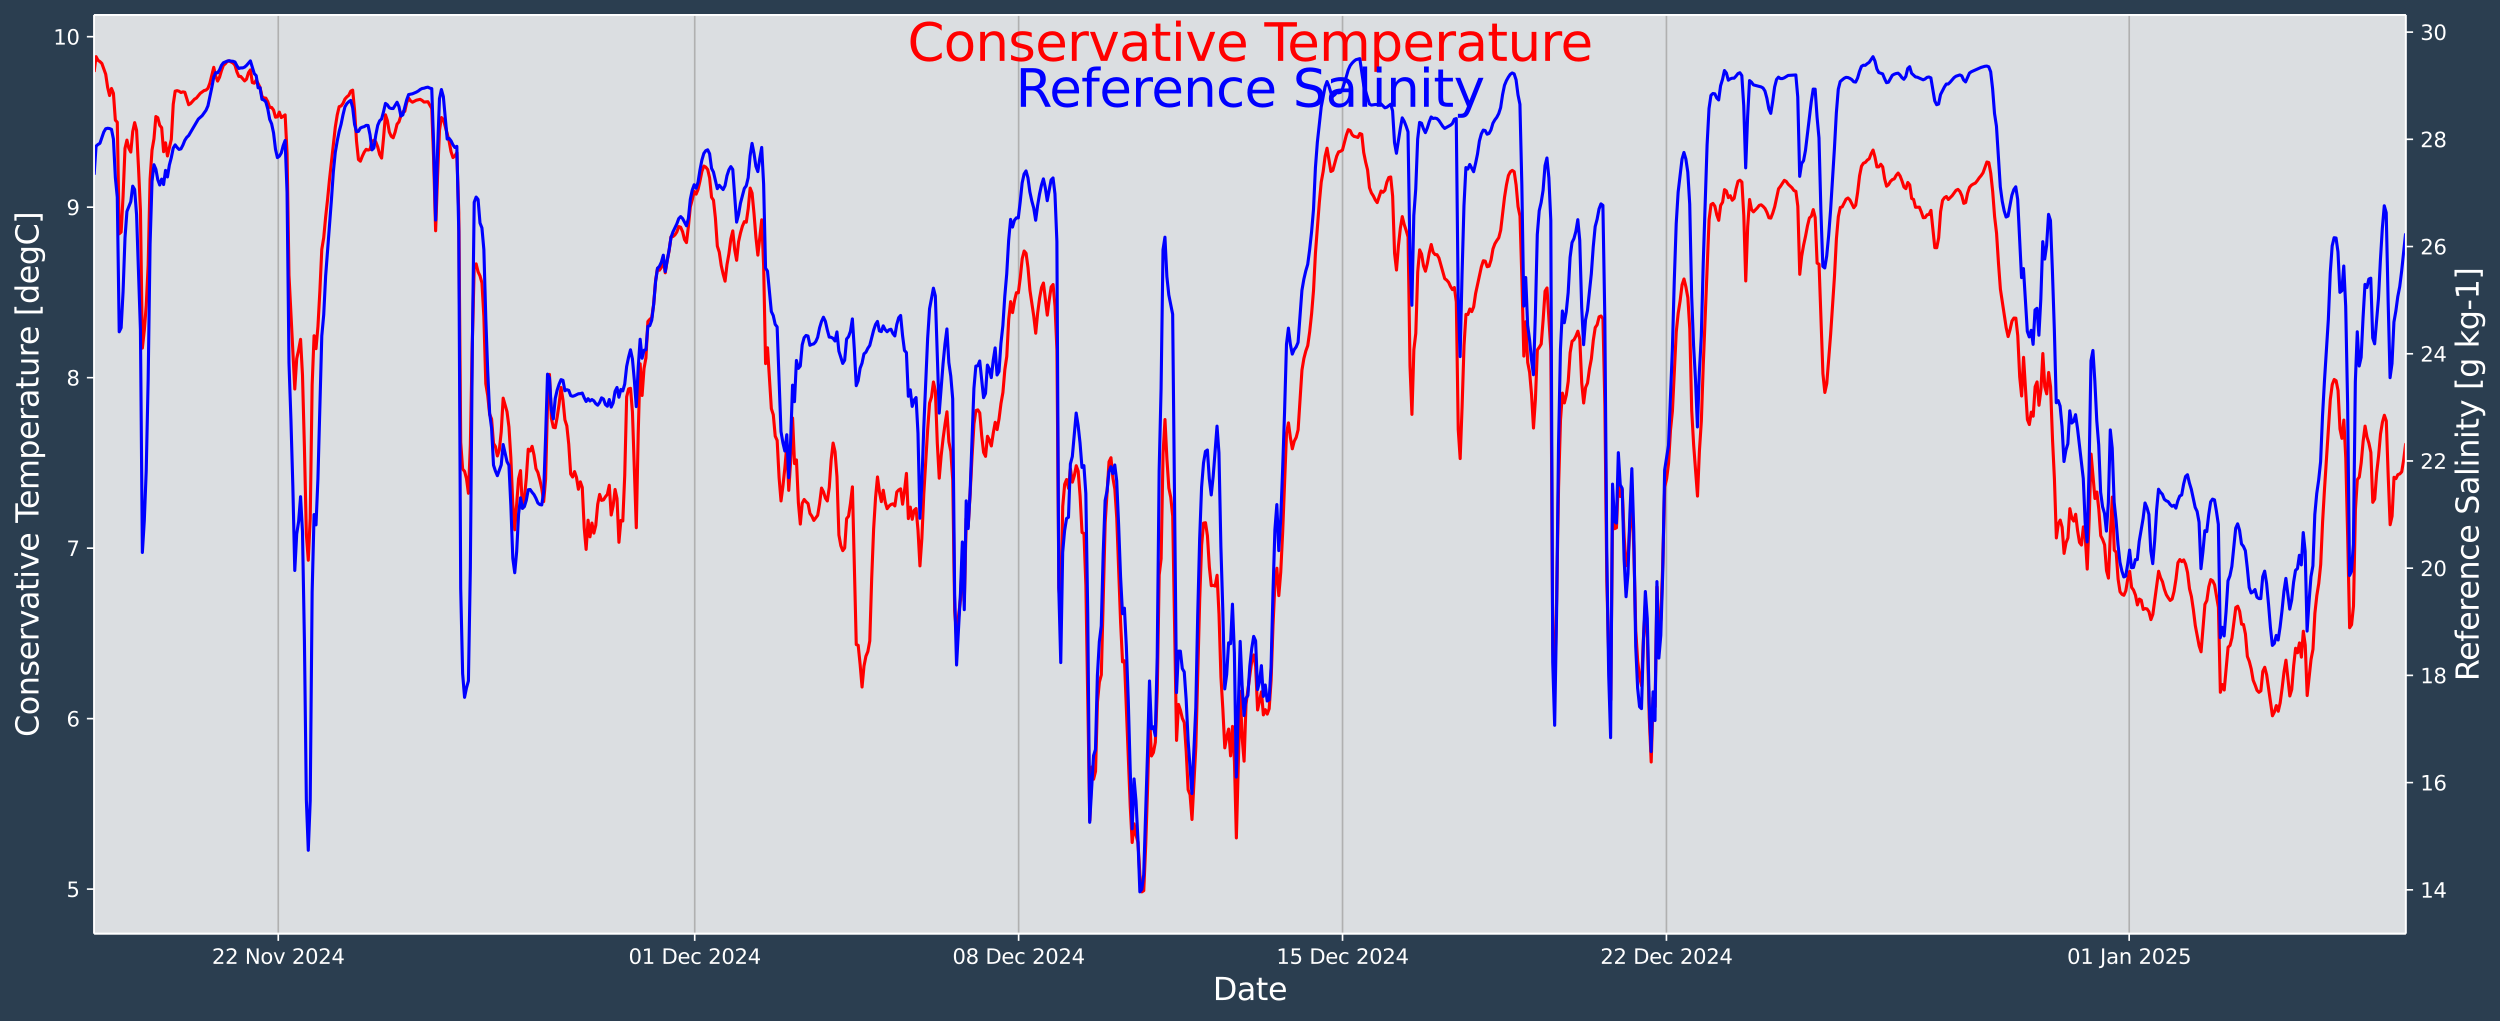 <?xml version="1.0" encoding="UTF-8"?>
<!DOCTYPE svg  PUBLIC '-//W3C//DTD SVG 1.1//EN'  'http://www.w3.org/Graphics/SVG/1.1/DTD/svg11.dtd'>
<svg width="1206.9pt" height="493.12pt" version="1.1" viewBox="0 0 1206.9 493.12" xmlns="http://www.w3.org/2000/svg" xmlns:xlink="http://www.w3.org/1999/xlink">
 <defs>
  <style type="text/css">*{stroke-linejoin: round; stroke-linecap: butt}</style>
 </defs>
 <g id="figure_1">
  <g id="patch_1">
   <path d="m0 493.12h1206.9v-493.12h-1206.9z" fill="#2b3e50"/>
  </g>
  <g id="axes_1">
   <g id="patch_2">
    <path d="m45.442 450.72h1116v-443.52h-1116z" fill="#dbdee1"/>
   </g>
   <g id="matplotlib.axis_1">
    <g id="xtick_1">
     <g id="line2d_1">
      <path d="m134.33 450.72v-443.52" clip-path="url(#p9df513e7f8)" fill="none" stroke="#b0b0b0" stroke-linecap="square" stroke-width=".8"/>
     </g>
     <g id="line2d_2">
      <defs>
       <path id="m828b18cb7a" d="m0 0v3.5" stroke="#fff" stroke-width=".8"/>
      </defs>
      <use x="134.331" y="450.72" fill="#ffffff" stroke="#ffffff" stroke-width=".8" xlink:href="#m828b18cb7a"/>
     </g>
     <g id="text_1">
      <!-- 22 Nov 2024 -->
      <g transform="translate(102.31 465.32) scale(.1 -.1)" fill="#fff">
       <defs>
        <path id="DejaVuSans-32" transform="scale(.016)" d="m1228 531h2203v-531h-2962v531q359 372 979 998 621 627 780 809 303 340 423 576 121 236 121 464 0 372-261 606-261 235-680 235-297 0-627-103-329-103-704-313v638q381 153 712 231 332 78 607 78 725 0 1156-363 431-362 431-968 0-288-108-546-107-257-392-607-78-91-497-524-418-433-1181-1211z"/>
        <path id="DejaVuSans-4e" transform="scale(.016)" d="m628 4666h850l2069-3903v3903h612v-4666h-850l-2068 3903v-3903h-613v4666z"/>
        <path id="DejaVuSans-6f" transform="scale(.016)" d="m1959 3097q-462 0-731-361t-269-989 267-989q268-361 733-361 460 0 728 362 269 363 269 988 0 622-269 986-268 364-728 364zm0 487q750 0 1178-488 429-487 429-1349 0-859-429-1349-428-489-1178-489-753 0-1180 489-426 490-426 1349 0 862 426 1349 427 488 1180 488z"/>
        <path id="DejaVuSans-76" transform="scale(.016)" d="m191 3500h609l1094-2937 1094 2937h609l-1313-3500h-781l-1312 3500z"/>
        <path id="DejaVuSans-30" transform="scale(.016)" d="m2034 4250q-487 0-733-480-245-479-245-1442 0-959 245-1439 246-480 733-480 491 0 736 480 246 480 246 1439 0 963-246 1442-245 480-736 480zm0 500q785 0 1199-621 414-620 414-1801 0-1178-414-1799-414-620-1199-620-784 0-1198 620-414 621-414 1799 0 1181 414 1801 414 621 1198 621z"/>
        <path id="DejaVuSans-34" transform="scale(.016)" d="m2419 4116-1594-2491h1594v2491zm-166 550h794v-3041h666v-525h-666v-1100h-628v1100h-2106v609l1940 2957z"/>
       </defs>
       <use xlink:href="#DejaVuSans-32"/>
       <use x="63.623" xlink:href="#DejaVuSans-32"/>
       <use x="127.246" xlink:href="#DejaVuSans-20"/>
       <use x="159.033" xlink:href="#DejaVuSans-4e"/>
       <use x="233.838" xlink:href="#DejaVuSans-6f"/>
       <use x="295.02" xlink:href="#DejaVuSans-76"/>
       <use x="354.199" xlink:href="#DejaVuSans-20"/>
       <use x="385.986" xlink:href="#DejaVuSans-32"/>
       <use x="449.609" xlink:href="#DejaVuSans-30"/>
       <use x="513.232" xlink:href="#DejaVuSans-32"/>
       <use x="576.855" xlink:href="#DejaVuSans-34"/>
      </g>
     </g>
    </g>
    <g id="xtick_2">
     <g id="line2d_3">
      <path d="m335.38 450.72v-443.52" clip-path="url(#p9df513e7f8)" fill="none" stroke="#b0b0b0" stroke-linecap="square" stroke-width=".8"/>
     </g>
     <g id="line2d_4">
      <use x="335.379" y="450.72" fill="#ffffff" stroke="#ffffff" stroke-width=".8" xlink:href="#m828b18cb7a"/>
     </g>
     <g id="text_2">
      <!-- 01 Dec 2024 -->
      <g transform="translate(303.44 465.32) scale(.1 -.1)" fill="#fff">
       <defs>
        <path id="DejaVuSans-31" transform="scale(.016)" d="m794 531h1031v3560l-1122-225v575l1116 225h631v-4135h1031v-531h-2687v531z"/>
        <path id="DejaVuSans-44" transform="scale(.016)" d="m1259 4147v-3628h763q966 0 1414 437 448 438 448 1382 0 937-448 1373t-1414 436h-763zm-631 519h1297q1356 0 1990-564 635-564 635-1764 0-1207-638-1773-637-565-1987-565h-1297v4666z"/>
        <path id="DejaVuSans-65" transform="scale(.016)" d="m3597 1894v-281h-2644q38-594 358-905t892-311q331 0 642 81t618 244v-544q-310-131-635-200t-659-69q-838 0-1327 487-489 488-489 1320 0 859 464 1363 464 505 1252 505 706 0 1117-455 411-454 411-1235zm-575 169q-6 471-264 752-258 282-683 282-481 0-770-272t-333-766l2050 4z"/>
        <path id="DejaVuSans-63" transform="scale(.016)" d="m3122 3366v-538q-244 135-489 202t-495 67q-560 0-870-355-309-354-309-995t309-996q310-354 870-354 250 0 495 67t489 202v-532q-241-112-499-168-257-57-548-57-791 0-1257 497-465 497-465 1341 0 856 470 1346 471 491 1290 491 265 0 518-55 253-54 491-163z"/>
       </defs>
       <use xlink:href="#DejaVuSans-30"/>
       <use x="63.623" xlink:href="#DejaVuSans-31"/>
       <use x="127.246" xlink:href="#DejaVuSans-20"/>
       <use x="159.033" xlink:href="#DejaVuSans-44"/>
       <use x="236.035" xlink:href="#DejaVuSans-65"/>
       <use x="297.559" xlink:href="#DejaVuSans-63"/>
       <use x="352.539" xlink:href="#DejaVuSans-20"/>
       <use x="384.326" xlink:href="#DejaVuSans-32"/>
       <use x="447.949" xlink:href="#DejaVuSans-30"/>
       <use x="511.572" xlink:href="#DejaVuSans-32"/>
       <use x="575.195" xlink:href="#DejaVuSans-34"/>
      </g>
     </g>
    </g>
    <g id="xtick_3">
     <g id="line2d_5">
      <path d="m491.75 450.72v-443.52" clip-path="url(#p9df513e7f8)" fill="none" stroke="#b0b0b0" stroke-linecap="square" stroke-width=".8"/>
     </g>
     <g id="line2d_6">
      <use x="491.749" y="450.72" fill="#ffffff" stroke="#ffffff" stroke-width=".8" xlink:href="#m828b18cb7a"/>
     </g>
     <g id="text_3">
      <!-- 08 Dec 2024 -->
      <g transform="translate(459.81 465.32) scale(.1 -.1)" fill="#fff">
       <defs>
        <path id="DejaVuSans-38" transform="scale(.016)" d="m2034 2216q-450 0-708-241-257-241-257-662 0-422 257-663 258-241 708-241t709 242q260 243 260 662 0 421-258 662-257 241-711 241zm-631 268q-406 100-633 378-226 279-226 679 0 559 398 884 399 325 1092 325 697 0 1094-325t397-884q0-400-227-679-226-278-629-378 456-106 710-416 255-309 255-755 0-679-414-1042-414-362-1186-362-771 0-1186 362-414 363-414 1042 0 446 256 755 257 310 713 416zm-231 997q0-362 226-565 227-203 636-203 407 0 636 203 230 203 230 565 0 363-230 566-229 203-636 203-409 0-636-203-226-203-226-566z"/>
       </defs>
       <use xlink:href="#DejaVuSans-30"/>
       <use x="63.623" xlink:href="#DejaVuSans-38"/>
       <use x="127.246" xlink:href="#DejaVuSans-20"/>
       <use x="159.033" xlink:href="#DejaVuSans-44"/>
       <use x="236.035" xlink:href="#DejaVuSans-65"/>
       <use x="297.559" xlink:href="#DejaVuSans-63"/>
       <use x="352.539" xlink:href="#DejaVuSans-20"/>
       <use x="384.326" xlink:href="#DejaVuSans-32"/>
       <use x="447.949" xlink:href="#DejaVuSans-30"/>
       <use x="511.572" xlink:href="#DejaVuSans-32"/>
       <use x="575.195" xlink:href="#DejaVuSans-34"/>
      </g>
     </g>
    </g>
    <g id="xtick_4">
     <g id="line2d_7">
      <path d="m648.12 450.72v-443.52" clip-path="url(#p9df513e7f8)" fill="none" stroke="#b0b0b0" stroke-linecap="square" stroke-width=".8"/>
     </g>
     <g id="line2d_8">
      <use x="648.119" y="450.72" fill="#ffffff" stroke="#ffffff" stroke-width=".8" xlink:href="#m828b18cb7a"/>
     </g>
     <g id="text_4">
      <!-- 15 Dec 2024 -->
      <g transform="translate(616.18 465.32) scale(.1 -.1)" fill="#fff">
       <defs>
        <path id="DejaVuSans-35" transform="scale(.016)" d="m691 4666h2478v-532h-1900v-1143q137 47 274 70 138 23 276 23 781 0 1237-428 457-428 457-1159 0-753-469-1171-469-417-1322-417-294 0-599 50-304 50-629 150v635q281-153 581-228t634-75q541 0 856 284 316 284 316 772 0 487-316 771-315 285-856 285-253 0-505-56-251-56-513-175v2344z"/>
       </defs>
       <use xlink:href="#DejaVuSans-31"/>
       <use x="63.623" xlink:href="#DejaVuSans-35"/>
       <use x="127.246" xlink:href="#DejaVuSans-20"/>
       <use x="159.033" xlink:href="#DejaVuSans-44"/>
       <use x="236.035" xlink:href="#DejaVuSans-65"/>
       <use x="297.559" xlink:href="#DejaVuSans-63"/>
       <use x="352.539" xlink:href="#DejaVuSans-20"/>
       <use x="384.326" xlink:href="#DejaVuSans-32"/>
       <use x="447.949" xlink:href="#DejaVuSans-30"/>
       <use x="511.572" xlink:href="#DejaVuSans-32"/>
       <use x="575.195" xlink:href="#DejaVuSans-34"/>
      </g>
     </g>
    </g>
    <g id="xtick_5">
     <g id="line2d_9">
      <path d="m804.49 450.72v-443.52" clip-path="url(#p9df513e7f8)" fill="none" stroke="#b0b0b0" stroke-linecap="square" stroke-width=".8"/>
     </g>
     <g id="line2d_10">
      <use x="804.49" y="450.72" fill="#ffffff" stroke="#ffffff" stroke-width=".8" xlink:href="#m828b18cb7a"/>
     </g>
     <g id="text_5">
      <!-- 22 Dec 2024 -->
      <g transform="translate(772.55 465.32) scale(.1 -.1)" fill="#fff">
       <use xlink:href="#DejaVuSans-32"/>
       <use x="63.623" xlink:href="#DejaVuSans-32"/>
       <use x="127.246" xlink:href="#DejaVuSans-20"/>
       <use x="159.033" xlink:href="#DejaVuSans-44"/>
       <use x="236.035" xlink:href="#DejaVuSans-65"/>
       <use x="297.559" xlink:href="#DejaVuSans-63"/>
       <use x="352.539" xlink:href="#DejaVuSans-20"/>
       <use x="384.326" xlink:href="#DejaVuSans-32"/>
       <use x="447.949" xlink:href="#DejaVuSans-30"/>
       <use x="511.572" xlink:href="#DejaVuSans-32"/>
       <use x="575.195" xlink:href="#DejaVuSans-34"/>
      </g>
     </g>
    </g>
    <g id="xtick_6">
     <g id="line2d_11">
      <path d="m1027.9 450.72v-443.52" clip-path="url(#p9df513e7f8)" fill="none" stroke="#b0b0b0" stroke-linecap="square" stroke-width=".8"/>
     </g>
     <g id="line2d_12">
      <use x="1027.876" y="450.72" fill="#ffffff" stroke="#ffffff" stroke-width=".8" xlink:href="#m828b18cb7a"/>
     </g>
     <g id="text_6">
      <!-- 01 Jan 2025 -->
      <g transform="translate(997.9 465.32) scale(.1 -.1)" fill="#fff">
       <defs>
        <path id="DejaVuSans-4a" transform="scale(.016)" d="m628 4666h631v-4341q0-844-320-1225t-1030-381h-240v531h197q418 0 590 235 172 234 172 840v4341z"/>
        <path id="DejaVuSans-61" transform="scale(.016)" d="m2194 1759q-697 0-966-159t-269-544q0-306 202-486 202-179 548-179 479 0 768 339t289 901v128h-572zm1147 238v-1997h-575v531q-197-318-491-470t-719-152q-537 0-855 302-317 302-317 808 0 590 395 890 396 300 1180 300h807v57q0 397-261 614t-733 217q-300 0-585-72-284-72-546-216v532q315 122 612 182 297 61 578 61 760 0 1135-394 375-393 375-1193z"/>
        <path id="DejaVuSans-6e" transform="scale(.016)" d="m3513 2113v-2113h-575v2094q0 497-194 743-194 247-581 247-466 0-735-297-269-296-269-809v-1978h-578v3500h578v-544q207 316 486 472 280 156 646 156 603 0 912-373 310-373 310-1098z"/>
       </defs>
       <use xlink:href="#DejaVuSans-30"/>
       <use x="63.623" xlink:href="#DejaVuSans-31"/>
       <use x="127.246" xlink:href="#DejaVuSans-20"/>
       <use x="159.033" xlink:href="#DejaVuSans-4a"/>
       <use x="188.525" xlink:href="#DejaVuSans-61"/>
       <use x="249.805" xlink:href="#DejaVuSans-6e"/>
       <use x="313.184" xlink:href="#DejaVuSans-20"/>
       <use x="344.971" xlink:href="#DejaVuSans-32"/>
       <use x="408.594" xlink:href="#DejaVuSans-30"/>
       <use x="472.217" xlink:href="#DejaVuSans-32"/>
       <use x="535.84" xlink:href="#DejaVuSans-35"/>
      </g>
     </g>
    </g>
    <g id="text_7">
     <!-- Date -->
     <g transform="translate(585.52 482.8) scale(.15 -.15)" fill="#fff">
      <defs>
       <path id="BitstreamVeraSans-Roman-44" transform="scale(.016)" d="m1259 4147v-3628h763q966 0 1414 437 448 438 448 1382 0 937-448 1373t-1414 436h-763zm-631 519h1297q1356 0 1990-564 635-564 635-1764 0-1207-638-1773-637-565-1987-565h-1297v4666z"/>
       <path id="BitstreamVeraSans-Roman-61" transform="scale(.016)" d="m2194 1759q-697 0-966-159t-269-544q0-306 202-486 202-179 548-179 479 0 768 339t289 901v128h-572zm1147 238v-1997h-575v531q-197-318-491-470t-719-152q-537 0-855 302-317 302-317 808 0 590 395 890 396 300 1180 300h807v57q0 397-261 614t-733 217q-300 0-585-72-284-72-546-216v532q315 122 612 182 297 61 578 61 760 0 1135-394 375-393 375-1193z"/>
       <path id="BitstreamVeraSans-Roman-74" transform="scale(.016)" d="m1172 4494v-994h1184v-447h-1184v-1900q0-428 117-550t477-122h590v-481h-590q-666 0-919 248-253 249-253 905v1900h-422v447h422v994h578z"/>
       <path id="BitstreamVeraSans-Roman-65" transform="scale(.016)" d="m3597 1894v-281h-2644q38-594 358-905t892-311q331 0 642 81t618 244v-544q-310-131-635-200t-659-69q-838 0-1327 487-489 488-489 1320 0 859 464 1363 464 505 1252 505 706 0 1117-455 411-454 411-1235zm-575 169q-6 471-264 752-258 282-683 282-481 0-770-272t-333-766l2050 4z"/>
      </defs>
      <use xlink:href="#BitstreamVeraSans-Roman-44"/>
      <use x="77.002" xlink:href="#BitstreamVeraSans-Roman-61"/>
      <use x="138.281" xlink:href="#BitstreamVeraSans-Roman-74"/>
      <use x="177.49" xlink:href="#BitstreamVeraSans-Roman-65"/>
     </g>
    </g>
   </g>
   <g id="matplotlib.axis_2">
    <g id="ytick_1">
     <g id="line2d_13">
      <defs>
       <path id="ma46045c65c" d="m0 0h-3.5" stroke="#fff" stroke-width=".8"/>
      </defs>
      <use x="45.442" y="429.218" fill="#ffffff" stroke="#ffffff" stroke-width=".8" xlink:href="#ma46045c65c"/>
     </g>
     <g id="text_8">
      <!-- 5 -->
      <g transform="translate(32.08 433.02) scale(.1 -.1)" fill="#fff">
       <use xlink:href="#DejaVuSans-35"/>
      </g>
     </g>
    </g>
    <g id="ytick_2">
     <g id="line2d_14">
      <use x="45.442" y="346.919" fill="#ffffff" stroke="#ffffff" stroke-width=".8" xlink:href="#ma46045c65c"/>
     </g>
     <g id="text_9">
      <!-- 6 -->
      <g transform="translate(32.08 350.72) scale(.1 -.1)" fill="#fff">
       <defs>
        <path id="DejaVuSans-36" transform="scale(.016)" d="m2113 2584q-425 0-674-291-248-290-248-796 0-503 248-796 249-292 674-292t673 292q248 293 248 796 0 506-248 796-248 291-673 291zm1253 1979v-575q-238 112-480 171-242 60-480 60-625 0-955-422-329-422-376-1275 184 272 462 417 279 145 613 145 703 0 1111-427 408-426 408-1160 0-719-425-1154-425-434-1131-434-810 0-1238 620-428 621-428 1799 0 1106 525 1764t1409 658q238 0 480-47t505-140z"/>
       </defs>
       <use xlink:href="#DejaVuSans-36"/>
      </g>
     </g>
    </g>
    <g id="ytick_3">
     <g id="line2d_15">
      <use x="45.442" y="264.62" fill="#ffffff" stroke="#ffffff" stroke-width=".8" xlink:href="#ma46045c65c"/>
     </g>
     <g id="text_10">
      <!-- 7 -->
      <g transform="translate(32.08 268.42) scale(.1 -.1)" fill="#fff">
       <defs>
        <path id="DejaVuSans-37" transform="scale(.016)" d="m525 4666h3e3v-269l-1694-4397h-659l1594 4134h-2241v532z"/>
       </defs>
       <use xlink:href="#DejaVuSans-37"/>
      </g>
     </g>
    </g>
    <g id="ytick_4">
     <g id="line2d_16">
      <use x="45.442" y="182.321" fill="#ffffff" stroke="#ffffff" stroke-width=".8" xlink:href="#ma46045c65c"/>
     </g>
     <g id="text_11">
      <!-- 8 -->
      <g transform="translate(32.08 186.12) scale(.1 -.1)" fill="#fff">
       <use xlink:href="#DejaVuSans-38"/>
      </g>
     </g>
    </g>
    <g id="ytick_5">
     <g id="line2d_17">
      <use x="45.442" y="100.022" fill="#ffffff" stroke="#ffffff" stroke-width=".8" xlink:href="#ma46045c65c"/>
     </g>
     <g id="text_12">
      <!-- 9 -->
      <g transform="translate(32.08 103.82) scale(.1 -.1)" fill="#fff">
       <defs>
        <path id="DejaVuSans-39" transform="scale(.016)" d="m703 97v575q238-113 481-172 244-59 479-59 625 0 954 420 330 420 377 1277-181-269-460-413-278-144-615-144-700 0-1108 423-408 424-408 1159 0 718 425 1152 425 435 1131 435 810 0 1236-621 427-620 427-1801 0-1103-524-1761-523-658-1407-658-238 0-482 47-243 47-506 141zm1256 1978q425 0 673 290 249 291 249 798 0 503-249 795-248 292-673 292t-673-292-248-795q0-507 248-798 248-290 673-290z"/>
       </defs>
       <use xlink:href="#DejaVuSans-39"/>
      </g>
     </g>
    </g>
    <g id="ytick_6">
     <g id="line2d_18">
      <use x="45.442" y="17.723" fill="#ffffff" stroke="#ffffff" stroke-width=".8" xlink:href="#ma46045c65c"/>
     </g>
     <g id="text_13">
      <!-- 10 -->
      <g transform="translate(25.717 21.522) scale(.1 -.1)" fill="#fff">
       <use xlink:href="#DejaVuSans-31"/>
       <use x="63.623" xlink:href="#DejaVuSans-30"/>
      </g>
     </g>
    </g>
    <g id="text_14">
     <!-- Conservative Temperature [degC] -->
     <g transform="translate(18.598 355.76) rotate(-90) scale(.15 -.15)" fill="#fff">
      <defs>
       <path id="BitstreamVeraSans-Roman-43" transform="scale(.016)" d="m4122 4306v-665q-319 297-680 443-361 147-767 147-800 0-1225-489t-425-1414q0-922 425-1411t1225-489q406 0 767 147t680 444v-660q-331-225-702-338-370-112-782-112-1060 0-1670 648-609 649-609 1771 0 1125 609 1773 610 649 1670 649 418 0 788-111 371-111 696-333z"/>
       <path id="BitstreamVeraSans-Roman-6f" transform="scale(.016)" d="m1959 3097q-462 0-731-361t-269-989 267-989q268-361 733-361 460 0 728 362 269 363 269 988 0 622-269 986-268 364-728 364zm0 487q750 0 1178-488 429-487 429-1349 0-859-429-1349-428-489-1178-489-753 0-1180 489-426 490-426 1349 0 862 426 1349 427 488 1180 488z"/>
       <path id="BitstreamVeraSans-Roman-6e" transform="scale(.016)" d="m3513 2113v-2113h-575v2094q0 497-194 743-194 247-581 247-466 0-735-297-269-296-269-809v-1978h-578v3500h578v-544q207 316 486 472 280 156 646 156 603 0 912-373 310-373 310-1098z"/>
       <path id="BitstreamVeraSans-Roman-73" transform="scale(.016)" d="m2834 3397v-544q-243 125-506 187-262 63-544 63-428 0-642-131t-214-394q0-200 153-314t616-217l197-44q612-131 870-370t258-667q0-488-386-773-386-284-1061-284-281 0-586 55t-642 164v594q319-166 628-249 309-82 613-82 406 0 624 139 219 139 219 392 0 234-158 359-157 125-692 241l-200 47q-534 112-772 345-237 233-237 639 0 494 350 762 350 269 994 269 318 0 599-47 282-46 519-140z"/>
       <path id="BitstreamVeraSans-Roman-72" transform="scale(.016)" d="m2631 2963q-97 56-211 82-114 27-251 27-488 0-749-317t-261-911v-1844h-578v3500h578v-544q182 319 472 473 291 155 707 155 59 0 131-8 72-7 159-23l3-590z"/>
       <path id="BitstreamVeraSans-Roman-76" transform="scale(.016)" d="m191 3500h609l1094-2937 1094 2937h609l-1313-3500h-781l-1312 3500z"/>
       <path id="BitstreamVeraSans-Roman-69" transform="scale(.016)" d="m603 3500h575v-3500h-575v3500zm0 1363h575v-729h-575v729z"/>
       <path id="BitstreamVeraSans-Roman-54" transform="scale(.016)" d="m-19 4666h3947v-532h-1656v-4134h-634v4134h-1657v532z"/>
       <path id="BitstreamVeraSans-Roman-6d" transform="scale(.016)" d="m3328 2828q216 388 516 572t706 184q547 0 844-383 297-382 297-1088v-2113h-578v2094q0 503-179 746-178 244-543 244-447 0-707-297-259-296-259-809v-1978h-578v2094q0 506-178 748t-550 242q-441 0-701-298-259-298-259-808v-1978h-578v3500h578v-544q197 322 472 475t653 153q382 0 649-194 267-193 395-562z"/>
       <path id="BitstreamVeraSans-Roman-70" transform="scale(.016)" d="m1159 525v-1856h-578v4831h578v-531q182 312 458 463 277 152 661 152 638 0 1036-506 399-506 399-1331t-399-1332q-398-506-1036-506-384 0-661 152-276 152-458 464zm1957 1222q0 634-261 995t-717 361q-457 0-718-361t-261-995 261-995 718-361q456 0 717 361t261 995z"/>
       <path id="BitstreamVeraSans-Roman-75" transform="scale(.016)" d="m544 1381v2119h575v-2097q0-497 193-746 194-248 582-248 465 0 735 297 271 297 271 810v1984h575v-3500h-575v538q-209-319-486-474-276-155-642-155-603 0-916 375-312 375-312 1097z"/>
       <path id="BitstreamVeraSans-Roman-5b" transform="scale(.016)" d="m550 4863h1325v-447h-750v-4813h750v-447h-1325v5707z"/>
       <path id="BitstreamVeraSans-Roman-64" transform="scale(.016)" d="m2906 2969v1894h575v-4863h-575v525q-181-312-458-464-276-152-664-152-634 0-1033 506-398 507-398 1332t398 1331q399 506 1033 506 388 0 664-152 277-151 458-463zm-1959-1222q0-634 261-995t717-361 718 361q263 361 263 995t-263 995q-262 361-718 361t-717-361-261-995z"/>
       <path id="BitstreamVeraSans-Roman-67" transform="scale(.016)" d="m2906 1791q0 625-258 968-257 344-723 344-462 0-720-344-258-343-258-968 0-622 258-966t720-344q466 0 723 344 258 344 258 966zm575-1357q0-893-397-1329-396-436-1215-436-303 0-572 45t-522 139v559q253-137 500-202 247-66 503-66 566 0 847 295t281 892v285q-178-310-456-463t-666-153q-643 0-1037 490-394 491-394 1301 0 812 394 1302 394 491 1037 491 388 0 666-153t456-462v531h575v-3066z"/>
       <path id="BitstreamVeraSans-Roman-5d" transform="scale(.016)" d="m1947 4863v-5707h-1325v447h747v4813h-747v447h1325z"/>
      </defs>
      <use xlink:href="#BitstreamVeraSans-Roman-43"/>
      <use x="69.824" xlink:href="#BitstreamVeraSans-Roman-6f"/>
      <use x="131.006" xlink:href="#BitstreamVeraSans-Roman-6e"/>
      <use x="194.385" xlink:href="#BitstreamVeraSans-Roman-73"/>
      <use x="246.484" xlink:href="#BitstreamVeraSans-Roman-65"/>
      <use x="308.008" xlink:href="#BitstreamVeraSans-Roman-72"/>
      <use x="349.121" xlink:href="#BitstreamVeraSans-Roman-76"/>
      <use x="408.301" xlink:href="#BitstreamVeraSans-Roman-61"/>
      <use x="469.58" xlink:href="#BitstreamVeraSans-Roman-74"/>
      <use x="508.789" xlink:href="#BitstreamVeraSans-Roman-69"/>
      <use x="536.572" xlink:href="#BitstreamVeraSans-Roman-76"/>
      <use x="595.752" xlink:href="#BitstreamVeraSans-Roman-65"/>
      <use x="657.275" xlink:href="#BitstreamVeraSans-Roman-20"/>
      <use x="689.062" xlink:href="#BitstreamVeraSans-Roman-54"/>
      <use x="733.146" xlink:href="#BitstreamVeraSans-Roman-65"/>
      <use x="794.67" xlink:href="#BitstreamVeraSans-Roman-6d"/>
      <use x="892.082" xlink:href="#BitstreamVeraSans-Roman-70"/>
      <use x="955.559" xlink:href="#BitstreamVeraSans-Roman-65"/>
      <use x="1017.082" xlink:href="#BitstreamVeraSans-Roman-72"/>
      <use x="1058.195" xlink:href="#BitstreamVeraSans-Roman-61"/>
      <use x="1119.475" xlink:href="#BitstreamVeraSans-Roman-74"/>
      <use x="1158.684" xlink:href="#BitstreamVeraSans-Roman-75"/>
      <use x="1222.062" xlink:href="#BitstreamVeraSans-Roman-72"/>
      <use x="1260.926" xlink:href="#BitstreamVeraSans-Roman-65"/>
      <use x="1322.449" xlink:href="#BitstreamVeraSans-Roman-20"/>
      <use x="1354.236" xlink:href="#BitstreamVeraSans-Roman-5b"/>
      <use x="1393.25" xlink:href="#BitstreamVeraSans-Roman-64"/>
      <use x="1456.727" xlink:href="#BitstreamVeraSans-Roman-65"/>
      <use x="1518.25" xlink:href="#BitstreamVeraSans-Roman-67"/>
      <use x="1581.727" xlink:href="#BitstreamVeraSans-Roman-43"/>
      <use x="1651.551" xlink:href="#BitstreamVeraSans-Roman-5d"/>
     </g>
    </g>
   </g>
   <g id="line2d_19">
    <path d="m45.442 34.729 0.931-7.369 0.931 1.768 0.931 0.599 0.931 0.899 1.862 5.192 0.931 6.351 0.931 3.943 0.931-3.402 0.931 2.327 0.931 12.96 0.931 1.01 0.931 53.86 0.931-0.83 0.931-17.279 0.931-23.148 0.931-3.975 0.931 3.959 0.931 1.82 0.931-9.899 0.931-4.311 0.931 3.723 0.931 18.086 0.931 20.38 0.931 66.638 0.931-8.514 0.931-11.923 0.931-19.594 0.931-41.535 0.931-13.985 0.931-5.418 0.931-10.803 0.931 0.596 0.931 3.646 0.931 1.141 0.931 11.593 0.931-4.285 0.931 6.339 1.862-8.01 0.931-16.927 0.931-6.351 0.931-0.234 0.931 0.274 0.931 0.627 0.931-0.315 0.931 0.18 1.862 6.027 0.931-0.585 1.862-2.09 0.931-0.534 1.862-2.287 1.862-1.346 0.931-0.217 0.931-0.879 0.931-2.512 1.862-7.605 0.931 4.172 0.931 2.473 0.931-1.875 0.931-3.171 0.931-2.566 0.931-0.771 0.931-1.145 0.931-0.171 1.862 0.97 0.931 1.041 0.931 3.236 0.931 2.191 0.931 0.025 1.862 2.151 0.931-0.867 0.931-3.077 0.931-1.371 0.931 6.112 0.931 0.299 0.931-1.411 0.931 1.595 0.931 1.894 0.931 4.272 0.931 0.791 0.931 0.08 0.931 1.706 0.931 2.744 0.931 0.049 0.931 1.262 0.931 3.433 0.931-0.169 0.931-2.276 0.931 2.649 1.862-1.308 0.931 18.631 0.931 58.787 2.792 54.931 0.931-14.667 0.931-4.182 0.931-5.13 0.931 17.297 0.931 35.05 0.931 41.737 0.931 12.54 0.931-20.251 0.931-64.275 0.931-23.843 0.931 6.233 0.931-10.626 0.931-17.13 0.931-20.186 0.931-5.642 0.931-10 0.931-8.481 0.931-9.678 2.792-25.211 0.931-5.854 0.931-4.015 0.931-0.341 0.931-1.241 0.931-2.098 0.931-1.05 0.931-0.75 0.931-2.015 0.931-0.473 0.931 9.771 0.931 14.867 0.931 8.852 0.931 0.809 0.931-2.397 0.931-1.979 0.931-1.351 0.931 0.358 0.931-0.334 0.931-3.839 0.931-0.568 0.931 0.811 0.931 2.444 0.931 3.624 0.931 1.719 0.931-9.695 0.931-11.189 0.931 2.845 0.931 5.481 0.931 2.043 0.931 0.715 0.931-2.726 0.931-3.836 0.931-1.138 0.931-2.972 0.931-1.849 0.931-0.241 0.931-4.128 0.931-2.249 0.931 1.319 0.931 0.654 1.862-0.961 1.862-0.428 0.931 0.541 0.931 0.786 1.862-0.173 1.862 3.26 0.931 25.46 0.931 33.572 0.931-26.267 0.931-22.236 0.931-6.155 0.931 0.882 1.862 6.878 0.931 3.722 0.931 5.041 0.931 2.805 0.931-0.833 0.931-1.497 0.931 28.896 0.931 110.88 0.931 12.951 0.931 1.045 0.931 3.568 0.931 7.059 0.931-23.398 0.931-49.111 0.931-36.8 0.931-1.438 0.931 3.805 0.931 1.988 0.931 3.336 0.931 16.313 0.931 32.405 0.931 5.732 0.931 9.053 0.931 2.24 0.931 11.788 0.931 1.512 0.931 4.539 0.931-2.771 0.931-8.859 0.931-16.26 1.862 6.544 0.931 7.368 0.931 14.99 0.931 22.292 0.931 12.341 1.862-24.658 0.931-3.906 0.931 18.022 0.931-4.351 0.931-10.106 0.931-13.901 0.931 0.874 0.931-2.26 0.931 4.192 0.931 6.567 0.931 1.847 0.931 3.585 0.931 4.147 0.931 6.337 0.931-10.83 0.931-36.05 0.931-14.507 0.931 21.212 0.931 4.314 0.931 0.223 0.931-5.172 0.931-6.271 0.931-8 0.931 6.011 0.931 9.597 0.931 2.927 0.931 8.929 0.931 14.318 0.931 1.452 0.931-2.623 0.931 2.773 0.931 5.756 0.931-3.587 0.931 2.689 0.931 19.398 0.931 10.518 0.931-14.079 0.931 8.02 0.931-6.65 0.931 4.872 0.931-3.757 0.931-10.196 0.931-4.739 0.931 2.87 0.931-0.234 0.931-1.51 0.931-1.153 0.931-4.39 0.931 14.35 0.931-4.406 0.931-7.932 0.931 4.39 0.931 21.117 0.931-10.547 0.931 0.26 0.931-21.832 0.931-38.119 0.931-3.792 0.931-0.301 0.931 11.456 1.862 55.844 0.931-45.829 0.931-33.316 0.931 15.302 0.931-12.971 0.931-5.196 0.931-17.563 0.931-1.03 0.931-0.827 0.931-6.406 0.931-11.483 0.931-5.926 0.931 0.92 0.931-1.339 0.931-4.357 0.931 6.946 0.931-5.956 0.931-4.609 0.931-6.797 0.931-0.138 0.931-0.779 0.931-1.411 0.931-2.628 0.931 0.337 0.931 2.189 0.931 3.774 0.931 1.438 0.931-7.774 0.931-9.478 0.931-3.445 0.931-4.055 0.931 1.367 0.931-2.273 0.931-4.04 0.931-4.667 0.931-2.587 0.931 0.498 0.931 1.192 0.931 4.051 0.931 9.33 0.931 1.4 0.931 8.699 0.931 13.493 0.931 2.899 0.931 6.388 0.931 4.18 0.931 3.439 0.931-7.954 0.931-5.281 0.931-7.16 0.931-3.877 0.931 9.088 0.931 5.11 0.931-8.968 0.931-4.202 0.931-3.325 0.931-2.166 0.931 0.282 0.931-6.519 0.931-9.962 0.931 2.421 0.931 9.83 0.931 11.547 0.931 8.567 1.862-17.061 0.931 22.406 0.931 47.014 0.931-7.628 1.862 29.393 0.931 2.922 0.931 10.356 0.931 2.034 0.931 17.93 0.931 11.297 0.931-7.199 0.931-8.841 0.931-10.76 0.931 21.698 0.931-13.963 0.931-20.958 0.931 22.008 0.931-1.778 0.931 20.651 0.931 10.318 0.931-10.051 0.931-1.819 0.931 1.132 0.931 0.829 0.931 4.77 0.931 1.354 0.931 2.029 1.862-2.475 0.931-5.682 0.931-7.475 0.931 1.818 0.931 3.035 0.931 1.384 0.931-6.54 0.931-13.341 0.931-8.072 0.931 4.155 0.931 12.1 0.931 28.126 0.931 5.154 0.931 2.395 0.931-1.296 0.931-14.186 0.931-1.119 0.931-6.266 0.931-7.918 1.862 76.126 0.931 0.36 0.931 9.243 0.931 10.892 0.931-10.054 0.931-4.803 0.931-2.269 0.931-5.109 0.931-30.35 0.931-23.812 0.931-15.078 0.931-9.93 0.931 7.237 0.931 4.674 0.931-5.486 0.931 5.665 0.931 3.232 0.931-1.28 0.931-0.766 0.931-0.306 0.931 1.006 0.931-6.704 0.931-0.995 0.931-0.54 0.931 7.421 0.931-6.58 0.931-8.286 0.931 21.799 0.931-5.524 0.931 5.873 0.931-4.34 0.931-0.86 0.931 10.526 0.931 17.165 0.931-13.343 0.931-21.449 1.862-31.07 0.931-12.745 0.931-2.956 0.931-7.215 0.931 4.308 0.931 25.274 0.931 16.855 0.931-10.864 0.931-8.282 0.931-6.928 0.931-5.971 0.931 14.519 0.931 4.585 0.931 13.948 0.931 62.902 0.931 12.039 0.931-9.313 0.931-8.067 0.931-18.046 0.931 18.702 0.931-39.608 0.931 3.669 0.931-15.606 0.931-18.087 0.931-15.821 0.931-6.414 0.931-0.332 0.931 1.459 0.931 10.973 0.931 8.09 0.931 1.917 0.931-9.694 0.931 1.814 0.931 2.865 0.931-6.255 0.931-5.158 0.931 3.505 0.931-5.246 0.931-7.381 0.931-5.296 0.931-10.997 0.931-6.433 0.931-17.82 0.931-8.599 0.931 5.289 0.931-5.716 0.931-3.892 0.931 0.057 0.931-7.317 0.931-9.159 0.931-3.696 0.931 1.099 0.931 6.983 0.931 10.844 1.862 12.644 0.931 8.11 0.931-9.753 0.931-7.117 0.931-5.137 0.931-2.22 1.862 15.508 0.931-7.378 0.931-6.24 0.931-1.173 0.931 10.409 0.931 21.396 0.931 114.4 0.931 8.74 0.931-47.789 0.931-10.699 0.931-2.312 0.931 4.268 0.931-9.373 0.931 6.38 0.931-3.095 0.931-4.845 0.931 2.609 0.931 11.959 0.931 17.658 0.931 0.457 0.931 25.291 1.862 113.35 0.931-25.853 0.931 5.872 0.931-3.796 0.931-33.521 0.931-9.559 0.931-3.499 1.862-73.499 1.862-29.395 0.931-1.937 0.931 9.723 0.931 5.386 0.931 13.996 1.862 50.411 0.931 19.04 0.931-0.556 2.792 70.388 0.931 17.361 0.931-9.002 0.931 5.412 0.931 3.548 0.931 15.785 0.931 8.095 0.931-0.59 0.931-21.638 0.931-28.05 0.931-34.68 0.931 19.348 0.931-1.642 0.931-4.943 0.931-24.979 0.931-55.823 0.931-7.846 0.931-50.561 0.931-16.628 0.931 19.058 0.931 14.001 0.931 4.546 0.931 9.043 1.862 108.25 0.931-17.345 0.931 2.749 0.931 3.977 0.931 1.998 0.931 13.922 0.931 18.562 0.931 2.35 0.931 11.962 1.862-35.259 1.862-70.915 0.931-26.309 0.931-10.59 0.931-0.184 0.931 6.301 0.931 15.083 0.931 9.007 0.931-0.136 0.931 0.345 0.931-5.225 0.931 18.875 0.931 30.203 0.931 15.666 0.931 18.571 0.931-5.14 0.931-3.929 0.931 12.94 0.931-14.217 0.931 16.891 0.931 36.932 1.862-70.757 0.931 22.374 0.931 11.332 0.931-27.476 2.792-21.052 0.931-2.752 0.931 5.609 0.931 20.956 1.862-8.745 0.931 11.121 0.931-2.52 0.931 2.142 0.931-2.592 0.931-13.661 0.931-26.723 0.931-20.119 0.931-7.321 0.931 13.199 0.931-11.345 0.931-19.282 1.862-47.855 0.931-4.891 0.931 7.079 0.931 5.436 0.931-3.674 0.931-1.815 0.931-3.663 1.862-28.866 0.931-5.612 0.931-3.592 0.931-2.592 0.931-6.671 0.931-8.723 0.931-11.356 0.931-18.155 1.862-24.204 0.931-9.89 0.931-5.125 0.931-7.287 0.931-3.891 1.862 11.241 0.931-0.535 1.862-6.859 0.931-2.072 0.931-0.297 0.931-0.609 1.862-7.181 0.931-2.628 0.931 0.418 0.931 2.016 0.931 0.811 0.931 0.195 0.931 0.309 0.931-1.9 0.931 0.368 0.931 8.736 0.931 4.654 0.931 3.788 0.931 8.603 0.931 2.513 0.931 1.45 0.931 1.929 0.931 1.307 1.862-5.616 0.931 0.627 0.931-0.962 0.931-3.893 0.931-2.264 0.931-0.278 0.931 9.263 0.931 27.523 0.931 8.147 0.931-11.694 0.931-8.482 0.931-5.603 0.931 3.809 0.931 2.8 0.931 3.221 0.931 62.243 0.931 23.389 0.931-31.228 0.931-7.885 0.931-29.654 0.931-10.652 0.931 2.027 0.931 5.668 0.931 2.608 0.931-3.795 0.931-5.188 0.931-3.902 0.931 3.751 0.931 1.114 0.931 0.033 0.931 1.613 2.792 9.968 0.931 0.689 0.931 1.068 0.931 2.07 0.931 1.479 0.931-1.018 0.931 6.961 0.931 61.596 0.931 14.013 0.931-25.045 0.931-29.602 0.931-14.963 0.931 0.073 0.931-2.667 0.931 1.257 0.931-2.307 0.931-6.44 2.792-12.928 0.931-2.884 0.931 0.193 0.931 2.702 0.931-0.265 0.931-2.966 0.931-5.362 0.931-2.522 0.931-1.535 0.931-1.321 0.931-3.665 1.862-15.986 0.931-5.941 0.931-4.479 0.931-1.787 0.931-0.671 0.931 0.636 0.931 6.416 0.931 10.441 0.931 4.543 0.931 30.64 0.931 36.959 0.931-16.582 0.931 19.651 0.931 4.835 0.931 10.717 0.931 16.106 0.931-13.921 0.931-23.786 0.931-1.271 0.931-1.569 0.931-11.656 0.931-13.881 0.931-1.533 1.862 30.271 0.931 142.71 0.931 14.468 0.931-36.857 0.931-54.369 0.931-32.531 0.931-12.913 0.931 4.726 0.931-3.745 0.931-6.654 0.931-13.841 0.931-5.532 0.931-0.724 0.931-1.8 0.931-2.339 0.931 3.844 0.931 21.117 0.931 9.715 0.931-7.478 0.931-2.157 0.931-6.792 0.931-4.908 0.931-8.958 0.931-6.133 0.931-1.351 0.931-3.824 0.931-0.409 0.931 1.378 0.931 41.852 0.931 84.752 0.931 36.614 0.931 20.799 0.931-93.03 0.931 10.328 0.931-0.45 0.931-23.631 0.931 8.524 0.931-3.088 0.931 22.875 0.931 13.632 0.931-3.397 0.931-16.673 0.931-10.334 0.931 22.307 0.931 39.371 0.931 14.8 0.931 7.822 0.931 4.003 0.931-23.309 0.931-15.138 0.931 15.648 0.931 38.351 0.931 21.308 0.931-30.987 0.931 4.278 0.931-57.783 0.931 23.429 0.931-8.523 0.931-26.362 0.931-36.912 0.931-3.9 0.931-7.489 0.931-15.976 0.931-9.208 1.862-38.294 0.931-9.004 0.931-5.946 0.931-7.681 0.931-2.815 0.931 3.879 0.931 5.182 0.931 15.064 0.931 39.486 0.931 16.452 1.862 24.743 0.931-21.915 0.931-14.422 0.931-27.224 2.792-69.856 0.931-7.306 0.931-0.579 0.931 1.358 0.931 4.206 0.931 2.614 0.931-7.21 0.931-1.538 0.931-6.073 0.931 0.672 0.931 3.183 0.931-0.919 0.931 2.185 0.931-0.912 0.931-4.635 0.931-3.578 0.931-0.54 0.931 0.878 0.931 16.222 0.931 31.525 0.931-26.098 0.931-13.229 0.931 4.886 0.931 1.095 1.862-1.938 0.931-1.206 0.931-0.262 0.931 0.756 0.931 1.022 0.931 1.888 0.931 2.578 0.931 0.169 0.931-2.412 0.931-3.039 1.862-8.698 0.931-1.207 1.862-2.871 0.931 0.524 0.931 1.335 1.862 1.755 0.931 1.32 0.931 0.37 0.931 7.205 0.931 32.849 0.931-8.791 0.931-5.318 0.931-4.315 0.931-4.971 0.931-3.801 0.931-0.813 0.931-3.22 0.931 3.822 0.931 22.02 0.931 0.503 1.862 52.791 0.931 9.133 0.931-4.298 1.862-23.68 1.862-28.058 0.931-18.083 0.931-10.801 0.931-4.388 0.931-0.278 1.862-3.724 0.931-0.562 0.931 0.935 1.862 3.757 0.931-1.208 0.931-6.166 0.931-8.039 0.931-4.624 0.931-1.465 0.931-0.375 0.931-1.106 0.931-0.644 0.931-2.465 0.931-1.748 0.931 3.462 0.931 4.669 0.931-0.025 0.931-1.254 0.931 1.27 0.931 5.797 0.931 3.53 0.931-0.731 0.931-1.585 0.931-0.877 0.931-0.353 0.931-1.723 0.931-1.082 0.931 1.391 0.931 2.425 0.931 2.923 0.931 0.8 0.931-2.976 0.931 1.152 0.931 6.571 0.931 0.46 0.931 3.773 1.862-0.04 0.931 2.292 0.931 2.797 0.931-0.104 0.931-1.324 0.931-0.117 0.931-2.003 1.862 17.989 0.931 0.058 0.931-4.762 0.931-12.633 0.931-5.451 0.931-1.315 0.931-0.573 0.931 1.44 1.862-1.846 1.862-2.585 0.931-0.443 0.931 0.968 0.931 2.085 0.931 3.68 0.931-0.403 0.931-4.535 0.931-2.781 0.931-1.059 0.931-0.566 0.931-0.42 0.931-1.157 0.931-1.366 0.931-1.104 0.931-1.368 1.862-5.197 0.931 0.274 0.931 5.185 0.931 8.798 0.931 12.159 0.931 7.921 0.931 14.497 0.931 12.567 2.792 18.595 0.931 4.262 0.931-3.298 0.931-4.194 0.931-1.425 0.931 0.046 0.931 8.469 0.931 19.811 0.931 9.288 0.931-18.646 1.862 30.045 0.931 2.398 0.931-5.987 0.931 1.943 0.931-14.196 0.931-2.342 0.931 11.262 0.931-7.473 0.931-17.493 0.931 16.089 0.931 3.375 0.931-10.331 0.931 6.962 0.931 25.227 0.931 19.267 0.931 28.424 0.931-6.777 0.931-1.832 0.931 3.478 0.931 12.593 0.931-5.11 0.931-2.338 0.931-14.126 0.931 4.528 0.931 1.454 0.931-3.286 0.931 7.891 0.931 5.708 0.931 1.255 0.931-8.777 0.931 5.296 0.931 15.096 0.931-23.923 0.931-31.591 1.862 21.43 0.931-3.129 0.931 8.35 0.931 12.744 0.931 1.853 0.931 2.548 0.931 12.471 0.931 3.604 0.931-21.825 0.931-17.31 0.931 25.637 0.931 0.978 0.931 13.033 0.931 6.063 0.931 1.236 0.931 0.467 0.931-2.199 0.931-5.745 0.931-3.598 0.931 7.741 0.931 1.288 0.931 2.451 0.931 4.715 0.931-2.825 0.931 0.539 0.931 4.469 0.931-0.443 0.931 0.197 0.931 1.364 0.931 3.789 0.931-2.507 2.792-20.827 0.931 3.1 0.931 1.94 0.931 3.676 0.931 2.615 0.931 1.5 0.931 1.261 0.931-0.688 0.931-3.711 0.931-5.962 0.931-7.876 0.931-1.512 0.931 0.99 0.931-0.821 0.931 2.087 0.931 4.049 0.931 7.791 0.931 3.767 0.931 6.337 0.931 7.646 1.862 9.835 0.931 2.854 1.862-22.903 0.931-1.849 0.931-6.617 0.931-3.488 0.931 0.587 0.931 1.916 1.862 11.005 0.931 40.889 0.931-3.736 0.931 2.632 1.862-20.646 0.931-0.852 0.931-3.675 1.862-14.655 0.931-0.613 0.931 2.436 0.931 6.244 0.931 0.146 0.931 4.622 0.931 10.802 0.931 2.392 0.931 3.647 0.931 5.441 0.931 2.288 0.931 2.597 0.931 0.95 0.931-0.699 0.931-9.426 0.931-1.962 0.931 3.653 2.792 19.77 0.931-1.805 0.931-3.131 0.931 2.739 0.931-4.056 0.931-7.039 0.931-7.971 0.931-5.582 1.862 17.279 0.931-3.181 0.931-11.479 0.931-8.386 0.931 2.19 0.931-4.768 0.931 6.873 0.931-12.499 0.931 6.702 0.931 24.325 1.862-17.41 0.931-4.899 0.931-17.434 0.931-8.541 0.931-5.799 0.931-9.121 0.931-20.795 0.931-15.961 2.792-43.017 0.931-7.164 0.931-2.431 0.931 0.599 0.931 4.752 0.931 18.55 0.931 4.51 0.931-8.82 0.931 18.268 0.931 38.556 0.931 43.427 0.931-1.449 0.931-8.979 0.931-46.54 0.931-14.551 0.931-1.192 0.931-6.912 0.931-10.387 0.931-7.324 0.931 5.245 0.931 3.03 0.931 4.419 0.931 24.092 0.931-1.57 0.931-12.546 0.931-8.197 0.931-10.636 0.931-5.738 0.931-3.337 0.931 2.745 0.931 26.829 0.931 23.259 0.931-4.135 0.931-18.759 0.931 0.652 0.931-1.917 0.931-0.37 0.931-1.015 0.931-5.694 0.931-7.628 0.931 7.526v0" clip-path="url(#p9df513e7f8)" fill="none" stroke="#f00" stroke-linecap="square" stroke-width="1.5"/>
   </g>
   <g id="patch_3">
    <path d="m45.442 450.72v-443.52" fill="none" stroke="#fff" stroke-linecap="square" stroke-width=".8"/>
   </g>
   <g id="patch_4">
    <path d="m1161.4 450.72v-443.52" fill="none" stroke="#fff" stroke-linecap="square" stroke-width=".8"/>
   </g>
   <g id="patch_5">
    <path d="m45.442 450.72h1116" fill="none" stroke="#fff" stroke-linecap="square" stroke-width=".8"/>
   </g>
   <g id="patch_6">
    <path d="m45.442 7.2h1116" fill="none" stroke="#fff" stroke-linecap="square" stroke-width=".8"/>
   </g>
   <g id="text_15">
    <!-- Conservative Temperature -->
    <g transform="translate(438.13 29.376) scale(.25 -.25)" fill="#f00">
     <use xlink:href="#BitstreamVeraSans-Roman-43"/>
     <use x="69.824" xlink:href="#BitstreamVeraSans-Roman-6f"/>
     <use x="131.006" xlink:href="#BitstreamVeraSans-Roman-6e"/>
     <use x="194.385" xlink:href="#BitstreamVeraSans-Roman-73"/>
     <use x="246.484" xlink:href="#BitstreamVeraSans-Roman-65"/>
     <use x="308.008" xlink:href="#BitstreamVeraSans-Roman-72"/>
     <use x="349.121" xlink:href="#BitstreamVeraSans-Roman-76"/>
     <use x="408.301" xlink:href="#BitstreamVeraSans-Roman-61"/>
     <use x="469.58" xlink:href="#BitstreamVeraSans-Roman-74"/>
     <use x="508.789" xlink:href="#BitstreamVeraSans-Roman-69"/>
     <use x="536.572" xlink:href="#BitstreamVeraSans-Roman-76"/>
     <use x="595.752" xlink:href="#BitstreamVeraSans-Roman-65"/>
     <use x="657.275" xlink:href="#BitstreamVeraSans-Roman-20"/>
     <use x="689.062" xlink:href="#BitstreamVeraSans-Roman-54"/>
     <use x="733.146" xlink:href="#BitstreamVeraSans-Roman-65"/>
     <use x="794.67" xlink:href="#BitstreamVeraSans-Roman-6d"/>
     <use x="892.082" xlink:href="#BitstreamVeraSans-Roman-70"/>
     <use x="955.559" xlink:href="#BitstreamVeraSans-Roman-65"/>
     <use x="1017.082" xlink:href="#BitstreamVeraSans-Roman-72"/>
     <use x="1058.195" xlink:href="#BitstreamVeraSans-Roman-61"/>
     <use x="1119.475" xlink:href="#BitstreamVeraSans-Roman-74"/>
     <use x="1158.684" xlink:href="#BitstreamVeraSans-Roman-75"/>
     <use x="1222.062" xlink:href="#BitstreamVeraSans-Roman-72"/>
     <use x="1260.926" xlink:href="#BitstreamVeraSans-Roman-65"/>
    </g>
   </g>
   <g id="text_16">
    <!-- Reference Salinity -->
    <g transform="translate(490.29 51.552) scale(.25 -.25)" fill="#00f">
     <defs>
      <path id="BitstreamVeraSans-Roman-52" transform="scale(.016)" d="m2841 2188q203-69 395-294t386-619l641-1275h-679l-596 1197q-232 469-449 622t-592 153h-688v-1972h-631v4666h1425q800 0 1194-335 394-334 394-1009 0-441-205-732-205-290-595-402zm-1582 1959v-1656h794q456 0 689 211t233 620-233 617-689 208h-794z"/>
      <path id="BitstreamVeraSans-Roman-66" transform="scale(.016)" d="m2375 4863v-479h-550q-309 0-430-125-120-125-120-450v-309h947v-447h-947v-3053h-578v3053h-550v447h550v244q0 584 272 851 272 268 862 268h544z"/>
      <path id="BitstreamVeraSans-Roman-63" transform="scale(.016)" d="m3122 3366v-538q-244 135-489 202t-495 67q-560 0-870-355-309-354-309-995t309-996q310-354 870-354 250 0 495 67t489 202v-532q-241-112-499-168-257-57-548-57-791 0-1257 497-465 497-465 1341 0 856 470 1346 471 491 1290 491 265 0 518-55 253-54 491-163z"/>
      <path id="BitstreamVeraSans-Roman-53" transform="scale(.016)" d="m3425 4513v-616q-359 172-678 256-319 85-616 85-515 0-795-200t-280-569q0-310 186-468 186-157 705-254l381-78q706-135 1042-474t336-907q0-679-455-1029-454-350-1332-350-331 0-705 75-373 75-773 222v650q384-215 753-325 369-109 725-109 540 0 834 212 294 213 294 607 0 343-211 537t-692 291l-385 75q-706 140-1022 440-315 300-315 835 0 619 436 975t1201 356q329 0 669-60 341-59 697-177z"/>
      <path id="BitstreamVeraSans-Roman-6c" transform="scale(.016)" d="m603 4863h575v-4863h-575v4863z"/>
      <path id="BitstreamVeraSans-Roman-79" transform="scale(.016)" d="m2059-325q-243-625-475-815-231-191-618-191h-460v481h338q237 0 368 113 132 112 291 531l103 262-1415 3444h609l1094-2737 1094 2737h609l-1538-3825z"/>
     </defs>
     <use xlink:href="#BitstreamVeraSans-Roman-52"/>
     <use x="64.982" xlink:href="#BitstreamVeraSans-Roman-65"/>
     <use x="126.506" xlink:href="#BitstreamVeraSans-Roman-66"/>
     <use x="161.711" xlink:href="#BitstreamVeraSans-Roman-65"/>
     <use x="223.234" xlink:href="#BitstreamVeraSans-Roman-72"/>
     <use x="262.098" xlink:href="#BitstreamVeraSans-Roman-65"/>
     <use x="323.621" xlink:href="#BitstreamVeraSans-Roman-6e"/>
     <use x="387" xlink:href="#BitstreamVeraSans-Roman-63"/>
     <use x="441.98" xlink:href="#BitstreamVeraSans-Roman-65"/>
     <use x="503.504" xlink:href="#BitstreamVeraSans-Roman-20"/>
     <use x="535.291" xlink:href="#BitstreamVeraSans-Roman-53"/>
     <use x="598.768" xlink:href="#BitstreamVeraSans-Roman-61"/>
     <use x="660.047" xlink:href="#BitstreamVeraSans-Roman-6c"/>
     <use x="687.83" xlink:href="#BitstreamVeraSans-Roman-69"/>
     <use x="715.613" xlink:href="#BitstreamVeraSans-Roman-6e"/>
     <use x="778.992" xlink:href="#BitstreamVeraSans-Roman-69"/>
     <use x="806.775" xlink:href="#BitstreamVeraSans-Roman-74"/>
     <use x="845.984" xlink:href="#BitstreamVeraSans-Roman-79"/>
    </g>
   </g>
  </g>
  <g id="axes_2">
   <g id="matplotlib.axis_3">
    <g id="ytick_7">
     <g id="line2d_20">
      <defs>
       <path id="m26f89f83fc" d="m0 0h3.5" stroke="#fff" stroke-width=".8"/>
      </defs>
      <use x="1161.442" y="429.564" fill="#ffffff" stroke="#ffffff" stroke-width=".8" xlink:href="#m26f89f83fc"/>
     </g>
     <g id="text_17">
      <!-- 14 -->
      <g transform="translate(1168.4 433.36) scale(.1 -.1)" fill="#fff">
       <use xlink:href="#DejaVuSans-31"/>
       <use x="63.623" xlink:href="#DejaVuSans-34"/>
      </g>
     </g>
    </g>
    <g id="ytick_8">
     <g id="line2d_21">
      <use x="1161.442" y="377.806" fill="#ffffff" stroke="#ffffff" stroke-width=".8" xlink:href="#m26f89f83fc"/>
     </g>
     <g id="text_18">
      <!-- 16 -->
      <g transform="translate(1168.4 381.6) scale(.1 -.1)" fill="#fff">
       <use xlink:href="#DejaVuSans-31"/>
       <use x="63.623" xlink:href="#DejaVuSans-36"/>
      </g>
     </g>
    </g>
    <g id="ytick_9">
     <g id="line2d_22">
      <use x="1161.442" y="326.048" fill="#ffffff" stroke="#ffffff" stroke-width=".8" xlink:href="#m26f89f83fc"/>
     </g>
     <g id="text_19">
      <!-- 18 -->
      <g transform="translate(1168.4 329.85) scale(.1 -.1)" fill="#fff">
       <use xlink:href="#DejaVuSans-31"/>
       <use x="63.623" xlink:href="#DejaVuSans-38"/>
      </g>
     </g>
    </g>
    <g id="ytick_10">
     <g id="line2d_23">
      <use x="1161.442" y="274.289" fill="#ffffff" stroke="#ffffff" stroke-width=".8" xlink:href="#m26f89f83fc"/>
     </g>
     <g id="text_20">
      <!-- 20 -->
      <g transform="translate(1168.4 278.09) scale(.1 -.1)" fill="#fff">
       <use xlink:href="#DejaVuSans-32"/>
       <use x="63.623" xlink:href="#DejaVuSans-30"/>
      </g>
     </g>
    </g>
    <g id="ytick_11">
     <g id="line2d_24">
      <use x="1161.442" y="222.531" fill="#ffffff" stroke="#ffffff" stroke-width=".8" xlink:href="#m26f89f83fc"/>
     </g>
     <g id="text_21">
      <!-- 22 -->
      <g transform="translate(1168.4 226.33) scale(.1 -.1)" fill="#fff">
       <use xlink:href="#DejaVuSans-32"/>
       <use x="63.623" xlink:href="#DejaVuSans-32"/>
      </g>
     </g>
    </g>
    <g id="ytick_12">
     <g id="line2d_25">
      <use x="1161.442" y="170.773" fill="#ffffff" stroke="#ffffff" stroke-width=".8" xlink:href="#m26f89f83fc"/>
     </g>
     <g id="text_22">
      <!-- 24 -->
      <g transform="translate(1168.4 174.57) scale(.1 -.1)" fill="#fff">
       <use xlink:href="#DejaVuSans-32"/>
       <use x="63.623" xlink:href="#DejaVuSans-34"/>
      </g>
     </g>
    </g>
    <g id="ytick_13">
     <g id="line2d_26">
      <use x="1161.442" y="119.015" fill="#ffffff" stroke="#ffffff" stroke-width=".8" xlink:href="#m26f89f83fc"/>
     </g>
     <g id="text_23">
      <!-- 26 -->
      <g transform="translate(1168.4 122.81) scale(.1 -.1)" fill="#fff">
       <use xlink:href="#DejaVuSans-32"/>
       <use x="63.623" xlink:href="#DejaVuSans-36"/>
      </g>
     </g>
    </g>
    <g id="ytick_14">
     <g id="line2d_27">
      <use x="1161.442" y="67.257" fill="#ffffff" stroke="#ffffff" stroke-width=".8" xlink:href="#m26f89f83fc"/>
     </g>
     <g id="text_24">
      <!-- 28 -->
      <g transform="translate(1168.4 71.056) scale(.1 -.1)" fill="#fff">
       <use xlink:href="#DejaVuSans-32"/>
       <use x="63.623" xlink:href="#DejaVuSans-38"/>
      </g>
     </g>
    </g>
    <g id="ytick_15">
     <g id="line2d_28">
      <use x="1161.442" y="15.499" fill="#ffffff" stroke="#ffffff" stroke-width=".8" xlink:href="#m26f89f83fc"/>
     </g>
     <g id="text_25">
      <!-- 30 -->
      <g transform="translate(1168.4 19.298) scale(.1 -.1)" fill="#fff">
       <defs>
        <path id="DejaVuSans-33" transform="scale(.016)" d="m2597 2516q453-97 707-404 255-306 255-756 0-690-475-1069-475-378-1350-378-293 0-604 58t-642 174v609q262-153 574-231 313-78 654-78 593 0 904 234t311 681q0 413-289 645-289 233-804 233h-544v519h569q465 0 712 186t247 536q0 359-255 551-254 193-729 193-260 0-557-57-297-56-653-174v562q360 100 674 150t592 50q719 0 1137-327 419-326 419-882 0-388-222-655t-631-370z"/>
       </defs>
       <use xlink:href="#DejaVuSans-33"/>
       <use x="63.623" xlink:href="#DejaVuSans-30"/>
      </g>
     </g>
    </g>
    <g id="text_26">
     <!-- Reference Salinity [g kg-1] -->
     <g transform="translate(1196.6 328.81) rotate(-90) scale(.15 -.15)" fill="#fff">
      <defs>
       <path id="BitstreamVeraSans-Roman-6b" transform="scale(.016)" d="m581 4863h578v-2872l1716 1509h734l-1856-1637 1935-1863h-750l-1779 1709v-1709h-578v4863z"/>
       <path id="BitstreamVeraSans-Roman-2d" transform="scale(.016)" d="m313 2009h1684v-512h-1684v512z"/>
       <path id="BitstreamVeraSans-Roman-31" transform="scale(.016)" d="m794 531h1031v3560l-1122-225v575l1116 225h631v-4135h1031v-531h-2687v531z"/>
      </defs>
      <use xlink:href="#BitstreamVeraSans-Roman-52"/>
      <use x="64.982" xlink:href="#BitstreamVeraSans-Roman-65"/>
      <use x="126.506" xlink:href="#BitstreamVeraSans-Roman-66"/>
      <use x="161.711" xlink:href="#BitstreamVeraSans-Roman-65"/>
      <use x="223.234" xlink:href="#BitstreamVeraSans-Roman-72"/>
      <use x="262.098" xlink:href="#BitstreamVeraSans-Roman-65"/>
      <use x="323.621" xlink:href="#BitstreamVeraSans-Roman-6e"/>
      <use x="387" xlink:href="#BitstreamVeraSans-Roman-63"/>
      <use x="441.98" xlink:href="#BitstreamVeraSans-Roman-65"/>
      <use x="503.504" xlink:href="#BitstreamVeraSans-Roman-20"/>
      <use x="535.291" xlink:href="#BitstreamVeraSans-Roman-53"/>
      <use x="598.768" xlink:href="#BitstreamVeraSans-Roman-61"/>
      <use x="660.047" xlink:href="#BitstreamVeraSans-Roman-6c"/>
      <use x="687.83" xlink:href="#BitstreamVeraSans-Roman-69"/>
      <use x="715.613" xlink:href="#BitstreamVeraSans-Roman-6e"/>
      <use x="778.992" xlink:href="#BitstreamVeraSans-Roman-69"/>
      <use x="806.775" xlink:href="#BitstreamVeraSans-Roman-74"/>
      <use x="845.984" xlink:href="#BitstreamVeraSans-Roman-79"/>
      <use x="905.164" xlink:href="#BitstreamVeraSans-Roman-20"/>
      <use x="936.951" xlink:href="#BitstreamVeraSans-Roman-5b"/>
      <use x="975.965" xlink:href="#BitstreamVeraSans-Roman-67"/>
      <use x="1039.441" xlink:href="#BitstreamVeraSans-Roman-20"/>
      <use x="1071.229" xlink:href="#BitstreamVeraSans-Roman-6b"/>
      <use x="1129.139" xlink:href="#BitstreamVeraSans-Roman-67"/>
      <use x="1192.615" xlink:href="#BitstreamVeraSans-Roman-2d"/>
      <use x="1228.699" xlink:href="#BitstreamVeraSans-Roman-31"/>
      <use x="1292.322" xlink:href="#BitstreamVeraSans-Roman-5d"/>
     </g>
    </g>
   </g>
   <g id="line2d_29">
    <path d="m45.442 84.362 0.931-13.799 0.931-0.815 0.931-0.553 1.862-5.461 0.931-1.583 0.931-0.232 0.931 0.129 0.931 0.396 0.931 4.691 0.931 18.568 0.931 9.49 0.931 64.98 0.931-1.934 0.931-17.456 0.931-26.08 0.931-12.623 1.862-4.733 0.931-7.478 0.931 1.621 0.931 12.203 1.862 55.539 0.931 107.47 0.931-15.278 0.931-24.164 0.931-43.801 0.931-65.605 0.931-30.282 0.931-8.055 0.931 2.196 0.931 5.073 0.931 2.532 0.931-2.851 0.931 2.621 0.931-6.825 0.931 3.16 0.931-5.763 0.931-3.59 0.931-4.602 0.931-1.528 0.931 1.247 0.931 0.947 0.931-0.28 0.931-1.794 0.931-2.311 0.931-1.437 0.931-0.887 4.654-7.935 1.862-1.662 1.862-2.605 0.931-2.148 1.862-8.856 0.931-4.979 0.931-2.174 0.931 0.108 0.931-1.424 0.931-2.22 0.931-1.24 1.862-0.796 0.931-0.191 0.931 0.209 0.931 0.066 0.931 0.349 0.931 1.805 0.931 1.319 0.931-0.277 0.931-0.01 0.931-0.372 0.931-0.831 1.862-2.17 1.862 6.141 0.931 0.974 0.931 5.869 0.931-0.036 0.931 5.606 0.931 0.314 0.931 0.951 0.931 3.295 0.931 5.115 0.931 2.146 0.931 4.381 0.931 7.869 0.931 4.062 0.931-0.69 0.931-1.526 0.931-3.549 0.931-2.472 0.931 25.04 0.931 82.336 0.931 27.174 0.931 32.456 0.931 40.552 0.931-17.616 0.931-6.069 0.931-11.927 0.931 16.924 0.931 52.825 0.931 76.572 0.931 24.368 0.931-23.86 0.931-100.81 0.931-37.405 0.931 4.98 0.931-22.293 1.862-68.906 0.931-10.246 0.931-18.756 2.792-36.748 0.931-13.556 0.931-9.324 0.931-5.462 0.931-4.587 0.931-3.513 0.931-4.585 0.931-3.824 0.931-1.584 0.931-0.912 0.931-0.616 0.931 3.528 0.931 8.117 0.931 3.43 0.931-0.131 0.931-1.602 0.931-0.425 0.931-0.266 0.931-0.604 0.931 0.053 0.931 4.485 0.931 7.302 0.931-0.944 0.931-6.276 0.931-4.672 0.931-2.164 0.931-0.86 0.931-3.503 0.931-4.012 0.931 0.673 0.931 1.451 0.931 0.309 0.931 0.045 1.862-3.049 0.931 2.115 0.931 4.553 0.931-0.556 1.862-7.247 0.931-2.563 1.862-0.379 1.862-0.795 0.931-0.531 0.931-0.739 0.931-0.485 0.931-0.154 0.931-0.313 0.931-0.182 0.931 0.46 0.931 0.24 0.931 27.671 0.931 35.768 0.931-33.628 0.931-24.974 0.931-4.388 0.931 3.41 1.862 20.49 0.931-0.342 0.931 1.224 0.931 1.95 0.931 1.248 0.931-0.546 0.931 41.106 0.931 172.36 0.931 41.083 0.931 11.431 0.931-4.587 0.931-3.35 0.931-54.435 0.931-104.47 0.931-72.166 0.931-2.498 0.931 1.128 0.931 11.387 0.931 2.368 0.931 10.462 0.931 33.086 0.931 25.7 0.931 20.245 0.931 7.097 0.931 17.922 0.931 2.902 0.931 2.211 1.862-5.228 0.931-9.818 1.862 8.254 0.931 1.775 0.931 19.646 0.931 25.224 0.931 6.985 0.931-10.109 0.931-18.179 0.931-7.871 0.931 5.116 0.931-0.865 0.931-3.046 0.931-5.091 0.931-0.12 0.931 1.353 0.931 1.122 0.931 1.771 0.931 2.256 0.931 0.771 0.931 0.171 0.931-6.266 0.931-26.5 0.931-30.364 0.931 1.798 0.931 15.663 0.931 4.136 0.931-9.872 0.931-4.057 0.931-2.856 0.931-2.172 0.931 0.343 0.931 5.031 0.931-0.511 0.931 0.315 0.931 2.533 0.931 0.335 0.931-0.284 1.862-0.924 0.931-0.07 0.931-0.275 0.931 2.232 0.931 1.826 0.931-1.353 0.931 1.116 0.931-0.697 0.931 0.61 0.931 1.385 0.931 0.732 0.931-1.302 0.931-2.247 0.931 0.563 0.931 2.662 0.931 0.818 0.931-3.23 0.931 3.652 0.931-2.031 0.931-5.568 0.931-1.877 0.931 4.719 0.931-3.767 0.931 0.72 0.931-3.275 0.931-8.527 0.931-4.487 0.931-3.562 0.931 4.409 0.931 10.406 0.931 12.621 0.931-18.945 0.931-13.577 0.931 9.153 0.931-3.842 0.931-0.29 0.931-11.264 0.931-0.356 0.931-2.608 0.931-7.617 0.931-11.039 0.931-6.401 0.931-0.963 0.931-2.016 0.931-3.349 0.931 7.914 1.862-10.42 0.931-6.085 0.931-2.644 1.862-3.856 0.931-2.571 0.931-0.963 0.931 0.939 1.862 3.507 0.931-3.532 0.931-9.251 0.931-4.448 0.931-2.6 0.931 1.701 0.931-2.872 0.931-5.933 0.931-4.785 0.931-3.222 0.931-1.322 0.931-0.425 0.931 1.894 0.931 7.034 0.931 1.842 1.862 7.995 0.931-1.636 1.862 2.064 0.931-1.885 0.931-4.786 0.931-2.86 0.931-1.55 0.931 1.359 1.862 25.439 0.931-3.658 0.931-5.508 1.862-7.092 0.931-1.273 0.931-3.903 0.931-10.552 0.931-6.016 0.931 4.696 0.931 6.371 0.931 2.546 0.931-6.349 0.931-5.312 0.931 17.702 0.931 40.575 0.931 1.413 1.862 19.524 0.931 1.96 0.931 4.25 0.931 1.191 1.862 50.528 0.931 5.43 0.931 3.985 0.931-7.861 0.931 20.717 0.931-17.739 0.931-26.912 0.931 7.963 0.931-19.883 0.931 3.824 0.931-1.126 0.931-10.255 0.931-3.439 0.931-1.078 0.931 0.294 0.931 4.46 0.931-0.449 0.931-0.239 0.931-1.042 0.931-2.125 0.931-4.556 0.931-3.115 0.931-2.027 0.931 1.96 0.931 4.141 0.931 3.489 0.931 0.102 0.931 0.507 0.931 1.282 0.931-4.383 0.931 9.256 1.862 5.952 0.931-1.551 0.931-10.239 0.931-1.116 0.931-2.598 0.931-5.984 0.931 14.577 0.931 17.643 0.931-2.406 0.931-5.954 0.931-2.503 0.931-4.489 0.931-0.781 0.931-1.887 0.931-1.377 1.862-7.342 0.931-2.812 0.931-1.462 0.931 4.576 0.931 0.348 0.931-2.787 0.931 1.831 0.931 1.018 0.931-0.931 0.931-0.284 0.931 2.065 0.931 1.173 0.931-5.525 0.931-3.274 0.931-1.077 0.931 9.636 0.931 7.271 0.931 0.971 0.931 21.115 0.931-3.111 0.931 8.002 0.931-3.058 0.931-1.201 0.931 17.231 0.931 41.028 0.931-16.895 0.931-26.852 1.862-42.981 0.931-14.411 1.862-9.931 0.931 3.78 1.862 56.53 1.862-23.78 0.931-9.629 0.931-7.215 0.931 16.23 0.931 6.535 0.931 11.004 0.931 94.213 0.931 34.237 1.862-34.371 0.931-24.998 0.931 32.679 0.931-52.538 0.931 13.388 0.931-17.191 1.862-50.49 0.931-10.755 0.931-0.19 0.931-2.295 1.862 17.709 0.931-2.027 0.931-13.691 0.931 2.015 0.931 4.032 0.931-8.299 0.931-6.045 0.931 13.068 0.931-1.649 0.931-13.606 0.931-8.559 0.931-14.201 0.931-10.786 0.931-16.199 0.931-10.105 0.931 3.703 0.931-3.285 0.931-1.169 0.931 0.022 0.931-7.82 0.931-9.077 0.931-4.301 0.931-1.485 0.931 3.362 0.931 6.766 0.931 4.372 0.931 3.444 0.931 5.872 0.931-7.065 0.931-5.533 0.931-4.333 0.931-3.035 0.931 4.327 0.931 6.199 1.862-10.011 0.931-0.966 0.931 7.703 0.931 23.006 0.931 168.09 0.931 35.157 0.931-53.217 0.931-10.494 0.931-5.817 0.931-0.606 0.931-25.785 0.931-3.557 1.862-20.985 0.931 5.922 0.931 8.538 0.931 11.782 0.931-0.862 0.931 13.484 0.931 58.535 0.931 100.18 1.862-32.197 0.931-2.95 0.931-35.867 0.931-16.2 0.931-7.568 0.931-34.953 0.931-25.601 0.931-4.684 0.931-9.237 0.931-2.412 0.931 3.298 0.931-4.142 0.931 7.666 0.931 21.35 0.931 24.896 0.931 17.865 0.931-2.633 0.931 18.524 0.931 26.181 0.931 33.301 0.931 28.497 0.931-24.083 0.931 10.685 0.931 18.506 0.931 25.319 0.931-1.204 0.931-7.042 1.862-59.669 0.931-33.883 0.931 23.065 0.931-0.95 0.931 4.289 0.931-38.064 0.931-89.793 0.931-39.573 0.931-67.167 0.931-6.041 0.931 18.988 0.931 8.88 1.862 9.312 1.862 182.67 0.931-20.002 0.931-0.005 0.931 8.394 0.931 1.62 0.931 13.244 0.931 19.721 1.862 25.756 1.862-41.425 0.931-44.967 0.931-36.685 0.931-24.844 0.931-11.69 0.931-5.546 0.931-0.687 0.931 13.859 0.931 7.83 0.931-8.884 1.862-24.322 0.931 12.906 0.931 45.214 0.931 30.745 0.931 37.984 0.931-6.916 0.931-15.327 0.931 0.429 0.931-19.082 0.931 23.588 0.931 59.878 1.862-65.495 0.931 21.074 0.931 14.728 0.931-8.321 0.931-1.363 0.931-14.242 0.931-8.546 0.931-5.752 0.931 2.133 0.931 23.524 0.931-3.644 0.931-7.893 0.931 14.84 0.931-5.511 0.931 7.754 0.931-0.571 0.931-15.565 0.931-36.19 0.931-30.391 0.931-12.118 0.931 22.222 0.931-14.92 0.931-24.27 0.931-27.668 0.931-32.795 0.931-7.744 0.931 7.733 0.931 4.795 0.931-2.184 0.931-1.252 0.931-2.202 1.862-25.119 0.931-5.399 0.931-4.015 0.931-3.149 0.931-7.112 0.931-8.515 0.931-10.909 0.931-20.183 0.931-12.277 1.862-16.993 1.862-9.731 0.931-2.545 0.931 2.244 0.931 3.124 0.931 1.74 0.931-0.728 0.931-1.043 0.931 0.105 0.931-0.226 0.931-1.62 1.862-5.888 0.931-3.267 0.931-2.09 0.931-1.245 0.931-0.95 0.931-0.709 1.862-0.505 1.862 12.667 1.862 6.084 0.931 3.113 0.931 0.574 1.862-0.295 0.931 0.028 0.931-0.097 0.931-0.231 1.862 1.885 0.931-0.272 1.862-1.433 0.931 3.164 0.931 15.354 0.931 5.146 1.862-11.936 0.931-5.164 0.931 1.59 0.931 2.385 0.931 2.766 0.931 59.289 0.931 24.433 0.931-43.321 0.931-12.789 0.931-24.097 0.931-8.05 0.931 0.365 0.931 2.694 0.931 1.867 0.931-2.232 0.931-3.029 0.931-2.305 0.931 0.726 0.931-0.166 0.931 0.233 0.931 0.89 1.862 2.845 0.931 1.002 2.792-1.571 0.931-0.778 0.931-2.083 0.931-0.313 0.931 85.922 0.931 28.981 0.931-39.451 0.931-33.359 0.931-18.457 0.931 0.738 0.931-2.22 1.862 3.493 0.931-3.965 0.931-4.518 0.931-6.335 0.931-3.447 0.931-1.832 0.931 0.233 0.931 1.745 0.931-0.355 0.931-1.707 0.931-3.223 0.931-1.62 0.931-1.236 0.931-1.778 0.931-2.88 0.931-6.252 0.931-4.545 0.931-2.265 0.931-1.671 0.931-1.374 0.931-0.65 0.931 0.426 0.931 2.876 0.931 7.241 0.931 4.599 0.931 39.163 0.931 58.241 0.931-13.797 0.931 23.024 0.931 7.034 0.931 9.556 0.931 7.311 0.931-28.845 0.931-38.829 0.931-11.509 0.931-3.979 0.931-5.848 0.931-11.887 0.931-3.74 0.931 9.597 0.931 20.602 0.931 213.21 0.931 30.465 0.931-54.371 0.931-80.936 0.931-46.199 0.931-18.503 0.931 5.666 0.931-5.209 0.931-9.299 0.931-17.034 0.931-7.159 0.931-1.936 0.931-3.464 0.931-5.636 0.931 9.98 0.931 32.246 0.931 18.118 0.931-12.006 0.931-4.474 1.862-17.708 0.931-13.051 0.931-9.795 0.931-3.504 0.931-4.995 0.931-2.449 0.931 0.717 0.931 54.605 0.931 112.5 0.931 59.617 0.931 30.247 0.931-122.4 0.931 17.98 0.931 0.813 0.931-33.968 0.931 15.509 0.931 1.728 0.931 34.388 0.931 17.914 0.931-11.045 0.931-29.024 0.931-21.742 0.931 30.336 0.931 55.423 0.931 20.122 0.931 9.056 0.931 0.899 0.931-32.455 0.931-24.072 0.931 13.077 0.931 40.522 0.931 23.674 0.931-28.844 0.931 13.847 0.931-67.071 0.931 36.911 0.931-10.933 0.931-30.076 0.931-49.756 1.862-11.883 1.862-46.188 0.931-33.41 0.931-27.46 0.931-15.25 1.862-15.883 0.931-3.24 0.931 3.16 0.931 6.311 0.931 15.487 0.931 44.338 0.931 23.832 0.931 16.617 0.931 22.768 0.931-26.587 0.931-17.119 0.931-35.212 1.862-57.224 0.931-17.56 0.931-6.394 0.931-0.87 0.931 0.133 0.931 2.004 0.931 0.964 0.931-6.87 0.931-3.08 0.931-4.26 0.931 1.209 0.931 3.454 0.931-0.632 0.931-0.329 0.931 0.007 0.931-1.023 0.931-1.211 0.931-0.403 0.931 1.339 0.931 14.654 0.931 29.917 0.931-24.64 0.931-17.499 0.931 0.769 0.931 1.308 3.723 0.984 0.931 0.52 0.931 1.485 0.931 3.496 0.931 5.059 0.931 2.212 0.931-5.789 0.931-6.92 0.931-3.669 0.931-1.1 0.931 0.68 0.931 0.006 0.931-0.364 1.862-1.154 3.723-0.235 0.931 10.624 0.931 38.321 0.931-6.199 0.931-1.362 0.931-4.984 2.792-23.47 0.931-6.099 0.931 0.029 0.931 13.406 0.931 10.188 0.931 35.343 0.931 26.613 0.931 0.765 0.931-5.755 0.931-9.798 0.931-12.187 1.862-29.871 0.931-17.22 0.931-11.429 0.931-3.731 1.862-1.556 0.931-0.467 0.931 0.095 0.931 0.393 0.931 0.601 0.931 1.031 0.931 0.163 0.931-1.929 0.931-3.225 0.931-2.409 0.931-0.585 0.931 0.058 0.931-0.8 0.931-0.626 1.862-2.747 0.931 2.065 0.931 3.841 0.931 1.763 1.862 0.638 0.931 2.298 0.931 1.944 0.931-0.226 1.862-3.321 0.931-0.547 0.931-0.329 0.931-0.156 0.931 0.849 0.931 1.317 0.931 0.773 0.931-1.343 0.931-3.848 0.931-0.885 0.931 3.171 1.862 1.757 0.931 0.159 2.792 1.24 0.931-0.4 0.931-0.77 0.931-0.188 0.931 0.427 1.862 11.114 0.931 1.847 0.931-0.339 0.931-4.564 1.862-3.646 0.931-1.444 0.931-0.003 0.931-0.895 1.862-2.173 0.931-0.682 1.862-0.632 0.931 0.424 0.931 2.064 0.931 0.881 1.862-4.253 0.931-0.668 4.654-2.076 1.862-0.545 0.931-0.102 0.931 0.342 0.931 2.379 0.931 8.2 0.931 11.972 0.931 6.15 1.862 29.279 0.931 6.925 0.931 4.629 0.931 2.996 0.931-0.466 1.862-10.063 0.931-2.719 0.931-1.351 0.931 6.098 1.862 37.738 0.931-4.353 1.862 30.272 0.931 2.71 0.931-3.182 0.931 6.78 0.931-16.624 0.931-0.778 0.931 12.979 0.931-17.48 0.931-27.673 0.931 8.411 0.931-6.557 0.931-15.037 0.931 2.973 0.931 24.271 0.931 28.276 0.931 35.408 0.931-1.033 0.931 2.676 0.931 9.853 0.931 16.886 0.931-5.474 0.931-3.069 0.931-15.923 0.931 5.902 0.931-0.755 0.931-3.286 0.931 6.577 2.792 24.235 0.931 21.654 0.931 8.967 0.931-34.615 0.931-52.884 0.931-4.926 0.931 14.84 0.931 19.094 0.931 11.653 0.931 22.873 0.931 6.977 0.931 3.216 0.931 8.54 0.931-13.738 0.931-35.103 0.931 8.848 0.931 26.043 0.931 8.847 0.931 11.589 0.931 8.51 0.931 4.268 0.931 2.883 0.931-0.414 0.931-5.684 0.931-6.868 0.931 8.5 0.931-0.11 0.931-3.785 0.931-0.025 0.931-8.86 1.862-10.951 0.931-7.516 0.931 2.246 0.931 3.259 0.931 17.638 0.931 6.139 0.931-11.011 0.931-14.88 0.931-10.027 0.931 1.43 0.931 0.995 0.931 2.419 0.931 0.736 0.931 0.405 0.931 1.362 0.931 0.882 0.931-0.483 0.931 1.377 0.931-3.515 0.931-2.347 0.931-0.482 0.931-5.218 0.931-3.717 0.931-0.854 0.931 3.962 0.931 3.088 1.862 8.735 0.931 1.923 0.931 5.214 0.931 22.422 0.931-8.12 0.931-10.193 0.931 0.42 0.931-8.066 0.931-6.26 0.931-1.35 0.931 0.364 0.931 5.487 0.931 6.35 0.931 54.699 0.931-4.995 0.931 4.144 0.931-11.732 0.931-14.859 0.931-2.438 0.931-4.502 1.862-18.494 0.931-2.087 0.931 3.117 0.931 6.572 0.931 1.185 0.931 2.096 0.931 8.269 0.931 9.498 0.931 2.64 0.931-0.566 0.931-1.09 0.931 3.69 0.931 0.669 0.931 0.016 0.931-10.586 0.931-2.668 0.931 5.899 0.931 10.041 0.931 11.296 0.931 8.611 0.931-0.926 0.931-3.885 0.931 2.214 0.931-6.274 0.931-7.943 0.931-9.333 0.931-6.197 1.862 14.828 0.931-4.314 0.931-8.686 0.931-5.734 0.931-0.806 0.931-6.447 0.931 4.63 0.931-15.592 0.931 9.029 0.931 38.516 0.931-14.124 0.931-12.093 0.931-5.255 0.931-24.831 0.931-10.119 0.931-6.508 0.931-8.87 0.931-22.232 0.931-16.767 1.862-29.488 0.931-22.556 0.931-13.111 0.931-3.943 0.931 0.153 0.931 6.699 0.931 19.536 0.931-0.755 0.931-11.961 0.931 19.422 0.931 47.067 0.931 82.907 0.931-1.942 0.931-13.181 0.931-78.375 0.931-24.156 0.931 16.529 0.931-4.2 0.931-19.157 0.931-16.027 0.931 1.51 0.931-4.085 0.931-0.444 0.931 28.822 0.931 2.869 1.862-22.041 0.931-18.479 0.931-15.373 0.931-10.752 0.931 3.338 0.931 42.75 0.931 36.9 0.931-6.797 0.931-20.039 0.931-5.364 0.931-6.93 0.931-4.828 0.931-7.474 1.862-17.744 0.931 15.264v0" clip-path="url(#p9df513e7f8)" fill="none" stroke="#00f" stroke-linecap="square" stroke-width="1.5"/>
   </g>
   <g id="patch_7">
    <path d="m45.442 450.72v-443.52" fill="none" stroke="#fff" stroke-linecap="square" stroke-width=".8"/>
   </g>
   <g id="patch_8">
    <path d="m1161.4 450.72v-443.52" fill="none" stroke="#fff" stroke-linecap="square" stroke-width=".8"/>
   </g>
   <g id="patch_9">
    <path d="m45.442 450.72h1116" fill="none" stroke="#fff" stroke-linecap="square" stroke-width=".8"/>
   </g>
   <g id="patch_10">
    <path d="m45.442 7.2h1116" fill="none" stroke="#fff" stroke-linecap="square" stroke-width=".8"/>
   </g>
  </g>
 </g>
 <defs>
  <clipPath id="p9df513e7f8">
   <rect x="45.442" y="7.2" width="1116" height="443.52"/>
  </clipPath>
 </defs>
</svg>
